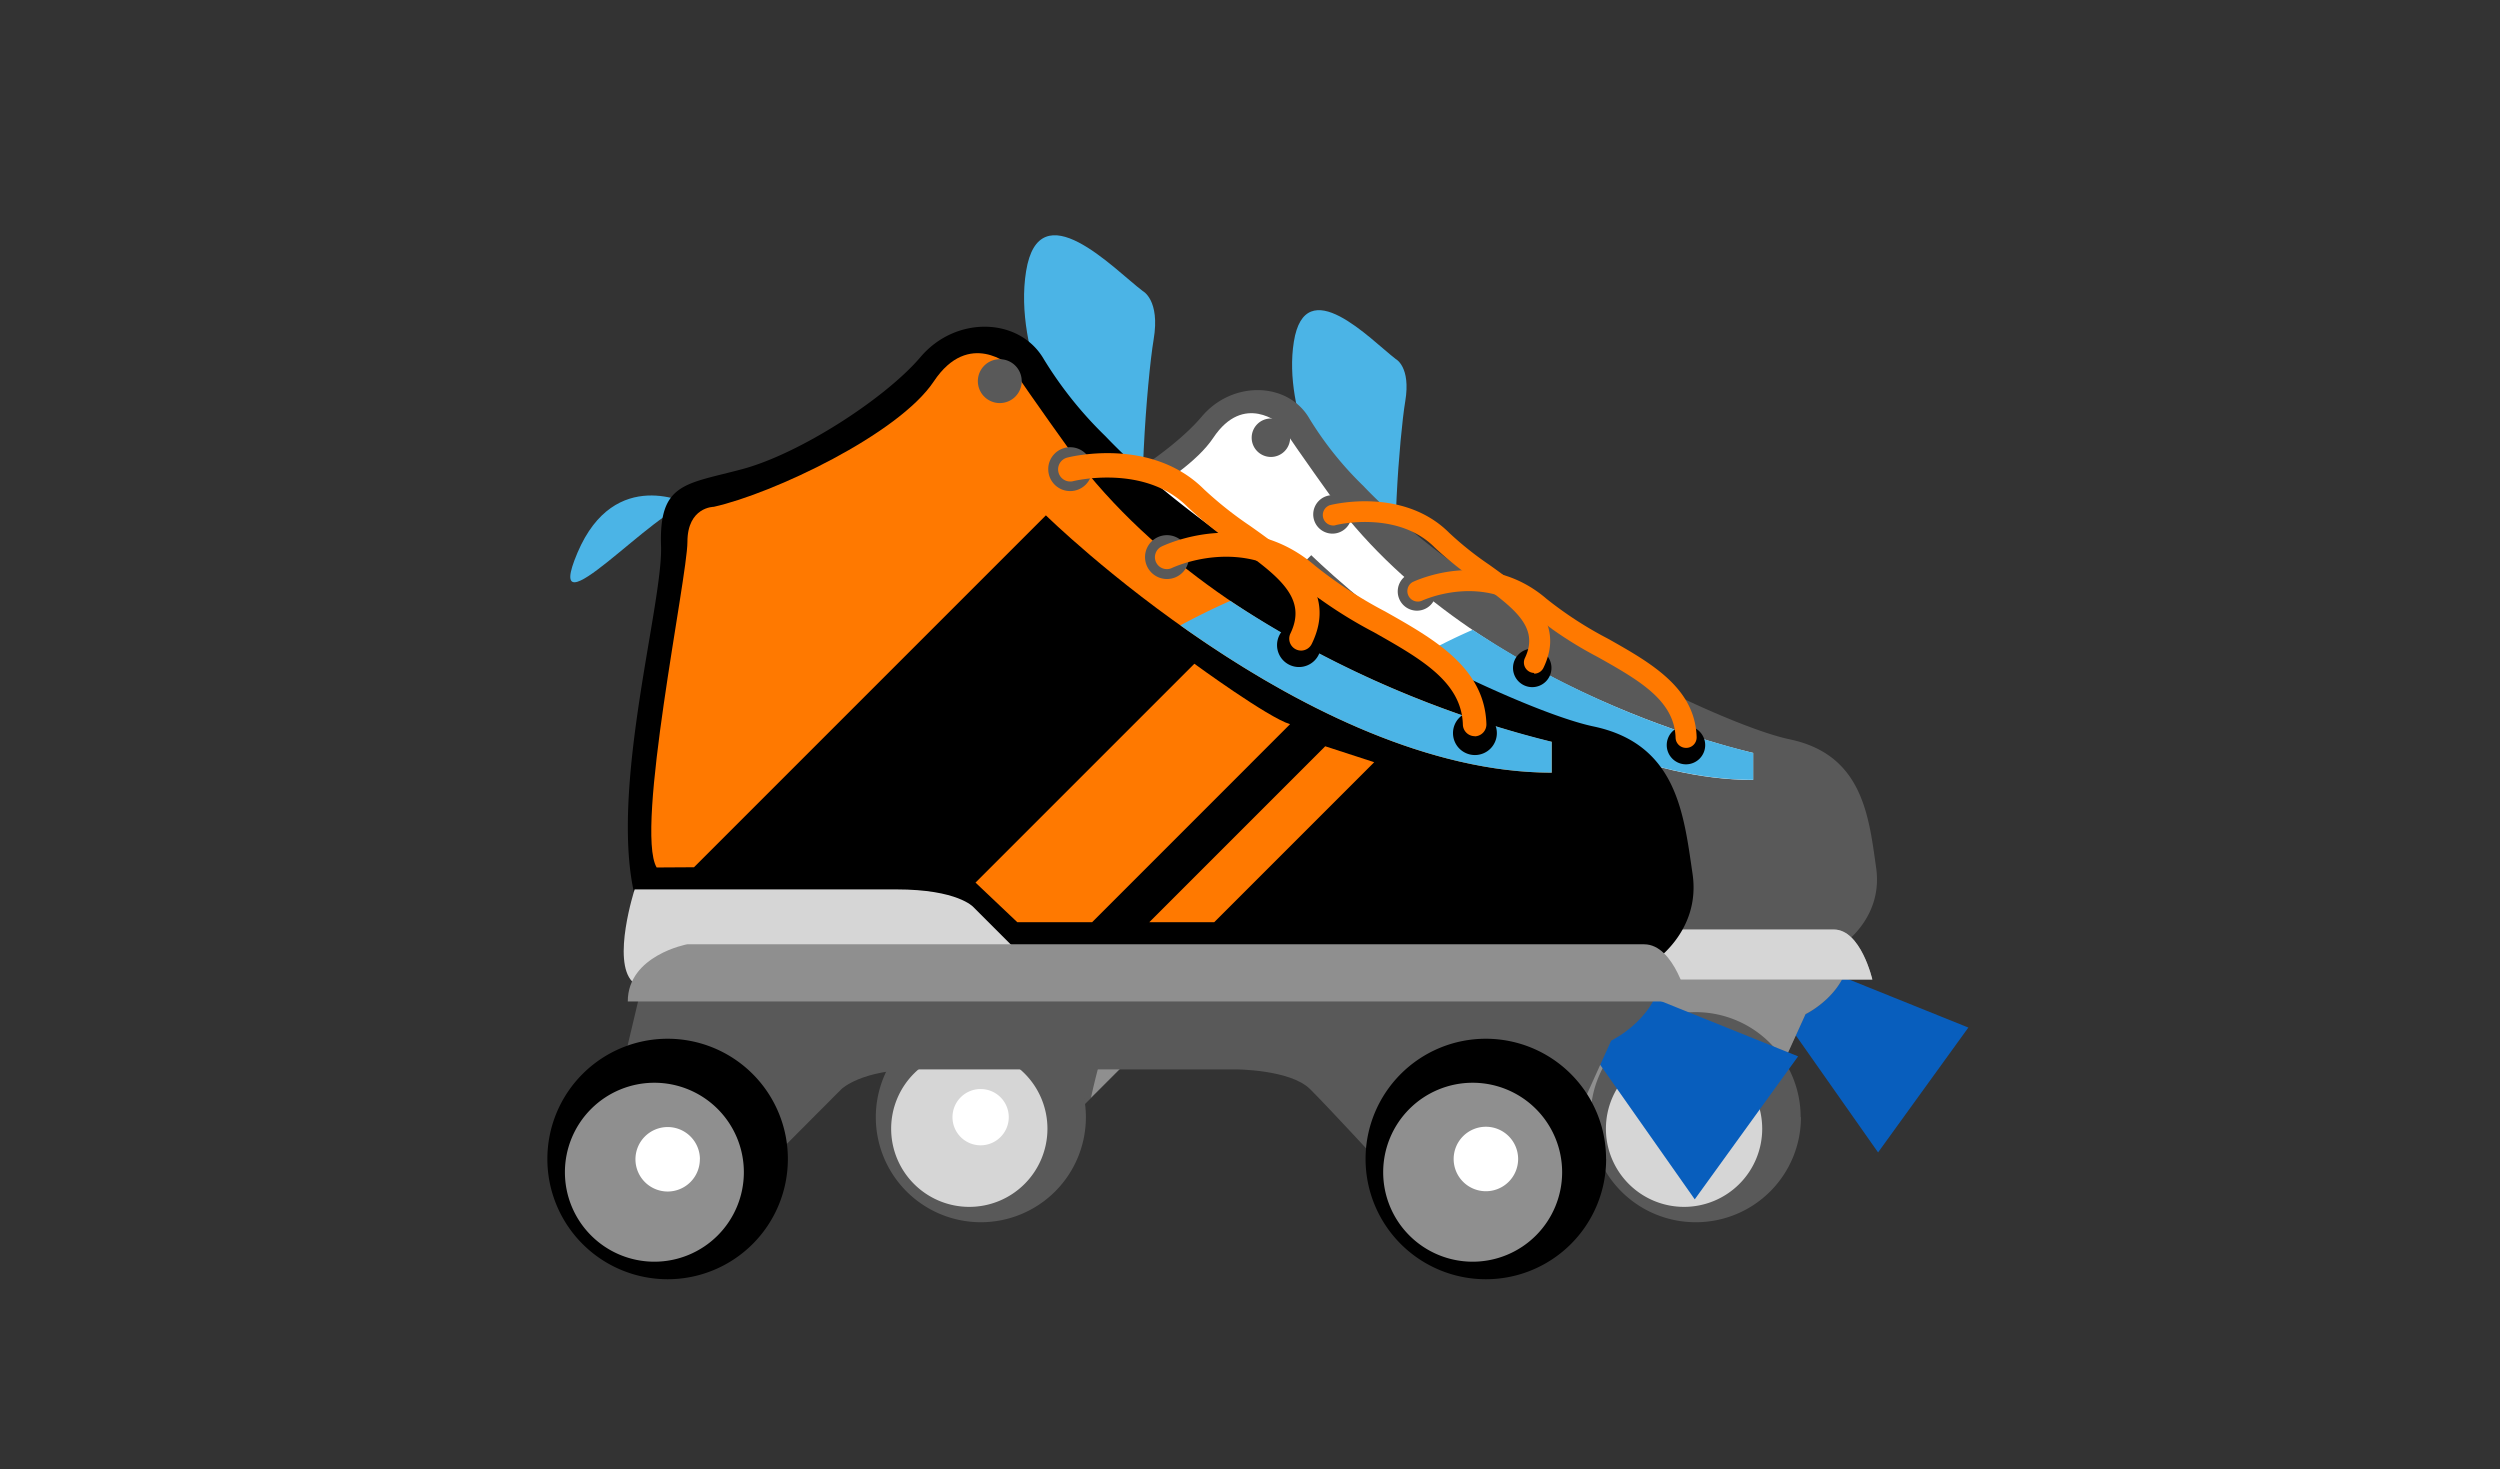 <?xml version="1.0" encoding="UTF-8"?> <svg xmlns="http://www.w3.org/2000/svg" id="Capa_1" data-name="Capa 1" viewBox="0 0 342 201"><rect x="0" y="0" width="342" height="201" fill="#333333" stroke="none"/> <defs> <style>.cls-1{fill:#4bb4e6;}.cls-2{fill:#085ebd;}.cls-3{fill:#595959;}.cls-4{fill:#8f8f8f;}.cls-5{fill:#fff;}.cls-6{fill:#d6d6d6;}.cls-7{fill:#ff7900;}.cls-8{fill:none;}</style> </defs> <title>mueve</title> <path class="cls-1" d="M136.81,74.6s-8.94-4.73-13.4,5.78,9.72-5.78,13.4-5.78"></path> <path class="cls-1" d="M182,67.5s-6.57-11-5-20.76,10.51-.26,13.93,2.37c0,0,2.1,1.05,1.31,5.78s-2.1,21.55-.79,26.28l-6.31-6.57Z"></path> <polygon class="cls-2" points="250.35 132.95 269.27 140.57 256.92 157.65 243.25 138.2 250.35 132.95"></polygon> <path class="cls-3" d="M131.29,131.37l-3.94,16.56,16.3,7.88,11.3-11.3s2.37-2.36,9.2-2.36H202s6.57,0,8.94,2.36,8.41,8.94,8.41,8.94l22.6-3.68,5-11s6-2.89,6-8.67l-41.53.79-69.12-.53Z"></path> <path class="cls-3" d="M251.66,129.53s6-3.68,5-10.78-1.84-15.51-11.83-17.61S202,82.75,186.48,66.45a46.83,46.83,0,0,1-7.36-9.2c-2.89-5-10.51-5.26-14.72-.26s-14.46,11.56-21.29,13.4-10,1.58-9.72,9.2-7.62,33.9-1.84,45.47l10.78,5.26,104.87-.26Z"></path> <path class="cls-2" d="M176.76,128.74l-6-6s-1.84-2.1-9.2-2.1H130.24s-2.76,8.54-.26,11l41.53-2.1Z"></path> <path class="cls-4" d="M129.45,134H256.13s-1.58-6.84-5.26-6.84H136.54s-7.1,1.32-7.1,6.84"></path> <path class="cls-5" d="M137.33,118l42.05-42.05s31.28,30.75,60.45,30.75V103s-37.58-8.15-57.3-34.43c0,0-4.73-6.57-7.36-10.51,0,0-5-4.47-9.2,1.84s-19.19,13.4-26.28,15c0,0-3.15,0-3.15,4.2s-6.31,34.43-3.68,38.9Z"></path> <path class="cls-4" d="M253,130.06c0,5.78-6,8.67-6,8.67l-5,11-22.6,3.68s-6-6.57-8.41-8.94-8.94-2.37-8.94-2.37H164.14c-6.83,0-9.2,2.37-9.2,2.37l-5.69,5.69a89.81,89.81,0,0,1,5.16-16.2c.51-1.21,1.05-2.4,1.62-3.58l55.41.42Z"></path> <path class="cls-2" d="M176.76,128.74l-5.26.79-15.41.78c.5-1.06,1-2.1,1.58-3.14q1.78-3.38,3.83-6.57h0c7.36,0,9.2,2.1,9.2,2.1Z"></path> <path class="cls-6" d="M256.13,134H154.42c1-2.33,2.07-4.61,3.25-6.84h93.21c3.68,0,5.26,6.84,5.26,6.84"></path> <path class="cls-1" d="M239.84,103v3.68c-16,0-32.62-9.24-44.38-17.6q2.92-1.58,6-2.92A123.72,123.72,0,0,0,239.84,103"></path> <path class="cls-3" d="M176.49,59.88a2.63,2.63,0,1,0-2.63,2.63,2.63,2.63,0,0,0,2.63-2.63"></path> <path class="cls-3" d="M184.91,70.39A2.63,2.63,0,1,0,182.28,73a2.63,2.63,0,0,0,2.63-2.63"></path> <path class="cls-3" d="M196.47,80.91a2.63,2.63,0,1,0-2.63,2.63,2.63,2.63,0,0,0,2.63-2.63"></path> <path d="M212.24,91.42A2.63,2.63,0,1,0,209.61,94a2.63,2.63,0,0,0,2.63-2.63"></path> <path d="M233.27,101.93a2.63,2.63,0,1,0-2.63,2.63,2.63,2.63,0,0,0,2.63-2.63"></path> <path class="cls-7" d="M209.87,92.06a1.43,1.43,0,0,1-1.28-2c2-4.15-1.16-6.7-6.48-10.51a46.43,46.43,0,0,1-5.86-4.68c-5.12-5.12-13.54-3.07-13.62-3a1.43,1.43,0,0,1-.71-2.76c.41-.11,10.06-2.5,16.34,3.79a44.36,44.36,0,0,0,5.5,4.38c4.94,3.54,10.54,7.54,7.39,14.07a1.42,1.42,0,0,1-1.28.81"></path> <path class="cls-7" d="M230.64,102.31a1.43,1.43,0,0,1-1.42-1.38c-.15-5.12-5-7.87-10.65-11.05a53.88,53.88,0,0,1-8.83-5.78c-6.83-5.89-15.18-1.94-15.27-1.9a1.43,1.43,0,0,1-1.25-2.56c.41-.2,10.14-4.8,18.37,2.3A51.68,51.68,0,0,0,220,87.39c5.85,3.3,11.9,6.72,12.1,13.45a1.43,1.43,0,0,1-1.38,1.47h0"></path> <path class="cls-7" d="M171,119.8l26.15-26.15s8.8,6.44,11.43,7.23l-23.65,23.66H176Z"></path> <polygon class="cls-7" points="212.76 103.51 191.74 124.54 199.49 124.54 218.61 105.42 212.76 103.51"></polygon> <path class="cls-3" d="M148.55,152.83a14.37,14.37,0,1,0-14.37,14.37,14.37,14.37,0,0,0,14.37-14.37"></path> <path class="cls-3" d="M246.33,152.83A14.37,14.37,0,1,0,232,167.2a14.37,14.37,0,0,0,14.37-14.37"></path> <path class="cls-6" d="M143.29,154.41A10.69,10.69,0,1,0,132.6,165.1a10.69,10.69,0,0,0,10.69-10.69"></path> <path class="cls-6" d="M241.07,154.41a10.69,10.69,0,1,0-10.69,10.69,10.69,10.69,0,0,0,10.69-10.69"></path> <path class="cls-5" d="M138,152.83a3.85,3.85,0,1,0-3.86,3.85,3.86,3.86,0,0,0,3.86-3.85"></path> <path class="cls-6" d="M235.81,152.83a3.85,3.85,0,1,0-3.85,3.85,3.86,3.86,0,0,0,3.85-3.85"></path> <path class="cls-1" d="M94.34,69S84.11,63.58,79,75.61,90.13,69,94.34,69"></path> <path class="cls-1" d="M146.09,60.87s-7.52-12.64-5.72-23.77,12-.3,15.95,2.71c0,0,2.41,1.2,1.5,6.62s-2.41,24.67-.9,30.09L149.7,69Z"></path> <polygon class="cls-2" points="224.32 135.79 245.98 144.51 231.84 164.07 216.19 141.8 224.32 135.79"></polygon> <path class="cls-3" d="M88,134l-4.51,19,18.65,9L115.1,149s2.71-2.71,10.53-2.71H169s7.52,0,10.23,2.71,9.63,10.23,9.63,10.23L214.69,155l5.72-12.64s6.92-3.31,6.92-9.93l-47.54.9-79.13-.6Z"></path> <path d="M225.82,131.87s6.92-4.21,5.72-12.34S229.43,101.79,218,99.38s-49-21.06-66.79-39.72a53.58,53.58,0,0,1-8.42-10.53c-3.31-5.72-12-6-16.85-.3s-16.55,13.24-24.37,15.34S90.13,66,90.43,74.71s-8.73,38.81-2.11,52.05l12.34,6,120.05-.3Z"></path> <path class="cls-6" d="M140.07,131l-6.92-6.92s-2.11-2.41-10.53-2.41H86.82s-3.16,9.78-.3,12.64l47.54-2.41Z"></path> <path class="cls-7" d="M94.94,118.64,143.08,70.5s35.8,35.2,69.2,35.2v-4.21s-43-9.33-65.59-39.42c0,0-5.42-7.52-8.42-12,0,0-5.72-5.11-10.53,2.11s-22,15.34-30.09,17.15c0,0-3.61,0-3.61,4.81s-7.22,39.42-4.21,44.53Z"></path> <path class="cls-8" d="M199.33,90.8c8.61,4.23,16,7.14,20,8,11.43,2.41,12.34,12,13.54,20.16s-5.72,12.33-5.72,12.33"></path> <path class="cls-1" d="M212.28,101.49v4.21c-18.31,0-37.35-10.58-50.8-20.15q3.34-1.81,6.82-3.35a141.62,141.62,0,0,0,44,19.28"></path> <path class="cls-3" d="M139.77,52.14a3,3,0,1,0-3,3,3,3,0,0,0,3-3"></path> <path class="cls-3" d="M149.4,64.18a3,3,0,1,0-3,3,3,3,0,0,0,3-3"></path> <path class="cls-3" d="M162.64,76.21a3,3,0,1,0-3,3,3,3,0,0,0,3-3"></path> <path d="M180.7,88.25a3,3,0,1,0-3,3,3,3,0,0,0,3-3"></path> <path d="M204.77,100.29a3,3,0,1,0-3,3,3,3,0,0,0,3-3"></path> <path class="cls-7" d="M178,89a1.63,1.63,0,0,1-1.47-2.34c2.29-4.75-1.33-7.67-7.42-12a53.09,53.09,0,0,1-6.7-5.36c-5.86-5.86-15.5-3.51-15.59-3.48A1.63,1.63,0,0,1,146,62.6c.47-.12,11.51-2.86,18.71,4.34a50.84,50.84,0,0,0,6.3,5c5.66,4,12.07,8.64,8.46,16.1A1.63,1.63,0,0,1,178,89"></path> <path class="cls-7" d="M201.75,100.71a1.63,1.63,0,0,1-1.63-1.58c-.17-5.86-5.74-9-12.19-12.65a61.61,61.61,0,0,1-10.11-6.62c-7.82-6.74-17.38-2.22-17.48-2.17a1.63,1.63,0,1,1-1.43-2.93c.47-.23,11.6-5.49,21,2.64a59.2,59.2,0,0,0,9.58,6.25c6.7,3.78,13.62,7.69,13.85,15.4a1.63,1.63,0,0,1-1.58,1.68h0"></path> <path class="cls-7" d="M133.45,120.74,163.39,90.8s10.08,7.37,13.09,8.27L149.4,126.16H139.17Z"></path> <polygon class="cls-7" points="181.29 102.09 157.22 126.16 166.1 126.16 187.99 104.27 181.29 102.09"></polygon> <path d="M107.78,158.55A16.45,16.45,0,1,0,91.33,175a16.45,16.45,0,0,0,16.45-16.45"></path> <path d="M219.71,158.55A16.45,16.45,0,1,0,203.27,175a16.45,16.45,0,0,0,16.45-16.45"></path> <path class="cls-4" d="M101.76,160.36a12.24,12.24,0,1,0-12.24,12.24,12.24,12.24,0,0,0,12.24-12.24"></path> <path class="cls-4" d="M213.7,160.36a12.24,12.24,0,1,0-12.24,12.24,12.24,12.24,0,0,0,12.24-12.24"></path> <path class="cls-5" d="M95.75,158.55A4.41,4.41,0,1,0,91.33,163a4.41,4.41,0,0,0,4.41-4.41"></path> <path class="cls-5" d="M207.68,158.55a4.41,4.41,0,1,0-4.41,4.41,4.41,4.41,0,0,0,4.41-4.41"></path> <path class="cls-4" d="M85.92,137h145s-1.81-7.82-6-7.82H94s-8.12,1.51-8.12,7.82"></path> </svg> 